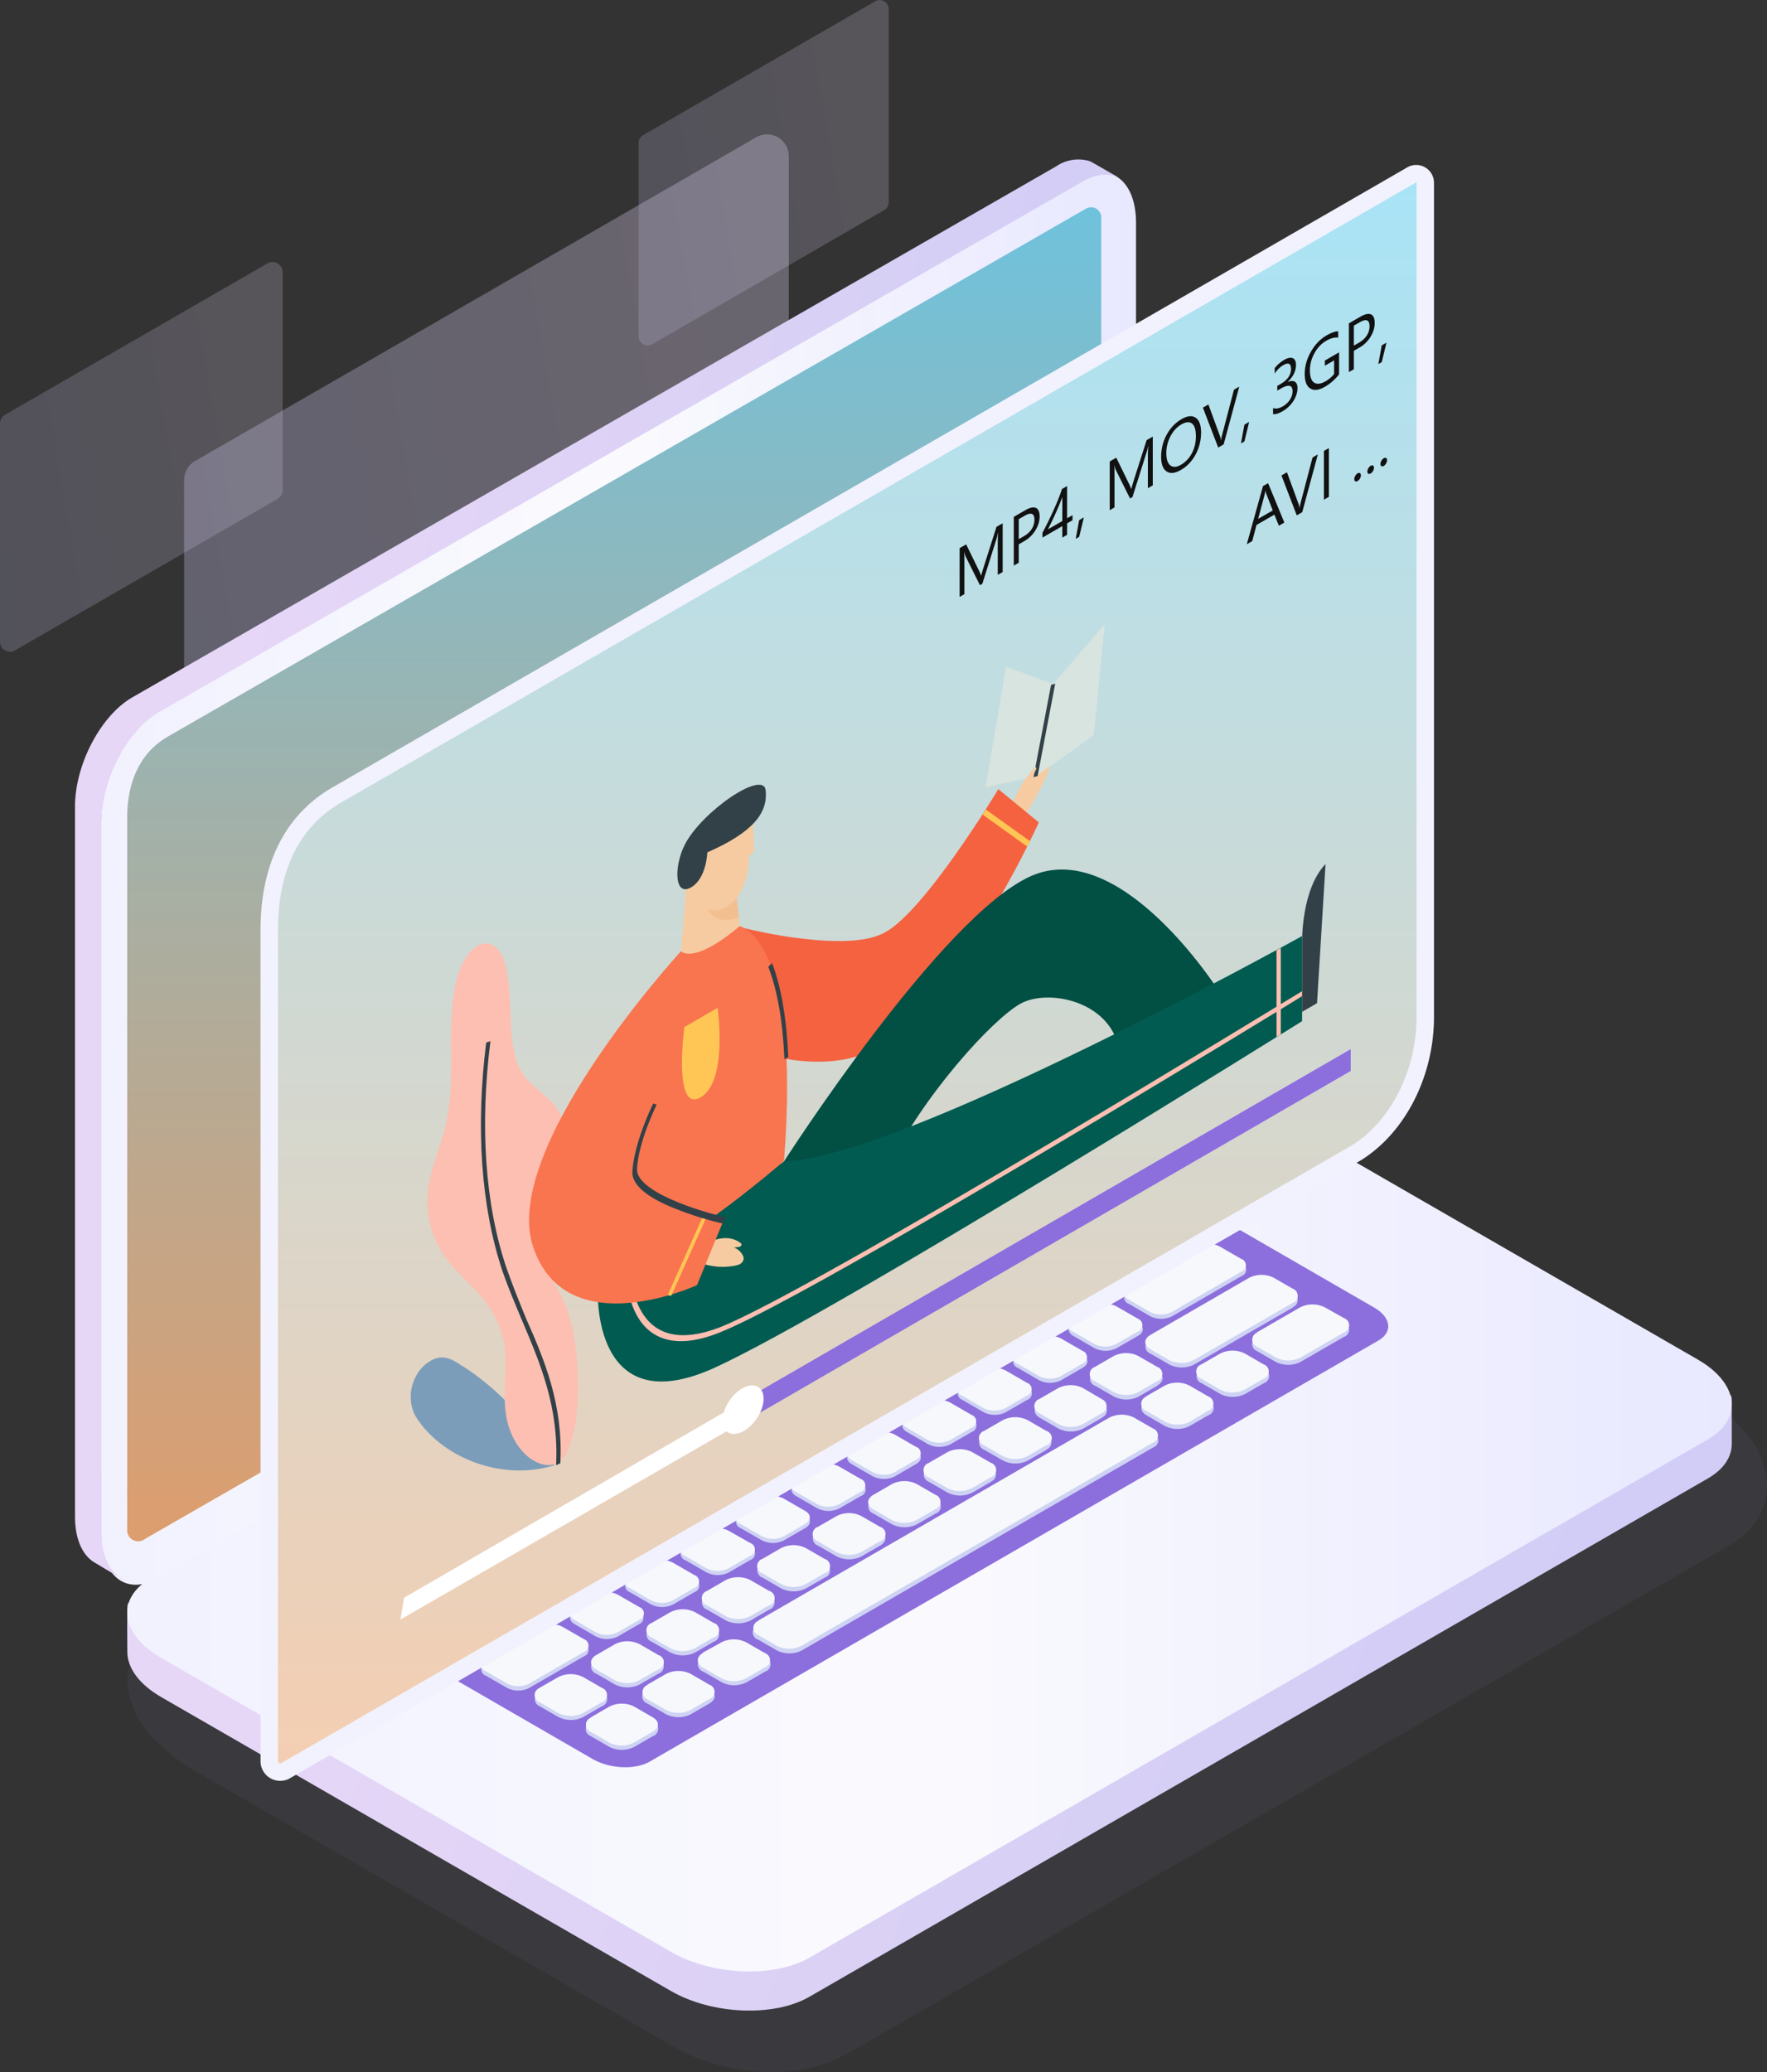<svg xmlns="http://www.w3.org/2000/svg" width="406" height="476" fill="none"><rect width="100%" height="100%" fill="#333333" stroke="none"/><path fill="url(#a)" fill-opacity=".2" fill-rule="evenodd" d="M2.368 149.736A2.376 2.376 0 0 1 0 147.371V97.309a2.38 2.38 0 0 1 1.189-2.047l60.228-34.738a2.25 2.25 0 0 1 1.169-.33 2.377 2.377 0 0 1 2.368 2.376v50.052a2.36 2.36 0 0 1-1.18 1.996L3.548 149.357c-.35.234-.758.365-1.18.379" clip-rule="evenodd"/><path fill="url(#b)" fill-opacity=".3" fill-rule="evenodd" d="M47.37 222.408a5.073 5.073 0 0 1-5.065-5.061V110.276a5.06 5.06 0 0 1 2.528-4.373L173.65 31.594a5 5 0 0 1 5.086-.054 4.99 4.99 0 0 1 2.497 4.427v107.071a5.06 5.06 0 0 1-2.527 4.372L49.888 221.719a5 5 0 0 1-2.518.689" clip-rule="evenodd"/><path fill="url(#c)" fill-opacity=".2" fill-rule="evenodd" d="M148.829 79.35a2.107 2.107 0 0 1-2.098-2.106V32.882c-.01-.736.37-1.423.999-1.807L201.104.29c.301-.182.646-.282.999-.289 1.158 0 2.098.939 2.098 2.096v44.362c0 .75-.4 1.442-1.049 1.817l-53.284 30.806a2 2 0 0 1-1.039.27" clip-rule="evenodd"/><path fill="url(#d)" fill-opacity=".1" fill-rule="evenodd" d="M24.337 255.66a2.11 2.11 0 0 1-2.099-2.097v-44.361c0-.75.4-1.442 1.05-1.817l53.373-30.786a2.06 2.06 0 0 1 1-.289 2.106 2.106 0 0 1 2.097 2.096v44.422c.01.736-.37 1.423-.999 1.806L25.386 255.37c-.318.188-.68.288-1.05.29" clip-rule="evenodd"/><path fill="#8F92CB" fill-opacity=".2" d="M280.072 256.777a44.15 44.15 0 0 0-23.034-5.34 42.5 42.5 0 0 0-9.331 1.485 50.4 50.4 0 0 0-9.278 3.907l-200.32 115.41c-6.878 3.972-9.775 10.249-8.483 16.787a25 25 0 0 0 1.788 5.053c1.644 3.907 8.182 9.741 12.724 12.359l110.104 63.435c1.148.664 3.484 1.876 4.75 2.41a46.8 46.8 0 0 0 17.344 3.685 35.83 35.83 0 0 0 18.348-4.167l202.604-116.765c6.93-3.985 9.762-10.328 8.366-16.93a28.3 28.3 0 0 0-1.488-4.363c-1.579-4.076-8.431-10.418-13.194-13.101z" opacity=".39"/><path fill="url(#e)" fill-rule="evenodd" d="m185.992 458.705 206.411-119.06c3.642-2.098 5.45-4.886 5.503-7.82v-10.211c-.066-3.571-2.658 2.656-7.777-.318l-117.157-67.543c-9.411-5.431-23.649-6.015-31.798-1.328L34.764 371.511c-2.726 1.58-4.707-5.085-5.411-2.974-.226.717-.08 10.051-.093 10.782-.08 3.651 2.552 7.528 7.777 10.542l117.157 67.543c9.412 5.417 23.649 6.014 31.798 1.301" clip-rule="evenodd"/><path fill="url(#f)" fill-rule="evenodd" d="m185.974 449.734 206.42-119.056c8.163-4.701 7.139-12.921-2.273-18.34l-117.163-67.569c-9.412-5.431-23.65-6.015-31.8-1.328L34.738 362.484c-8.163 4.701-7.14 12.921 2.273 18.353l117.163 67.555c9.412 5.445 23.65 6.043 31.8 1.342" clip-rule="evenodd"/><path fill="url(#g)" fill-rule="evenodd" d="m149.309 404.674 167.407-96.722c3.346-1.926 2.921-5.314-.942-7.546l-62.848-36.324c-3.876-2.232-9.731-2.471-13.076-.532L72.455 360.272c-3.358 1.927-2.933 5.315.93 7.547l62.847 36.311c3.93 2.245 9.785 2.484 13.077.544" clip-rule="evenodd"/><path fill="#CED3F4" fill-rule="evenodd" d="m239.24 278.863 10.74-6.211a1.502 1.502 0 0 0 0-2.833 5.42 5.42 0 0 0-4.931 0l-10.74 6.198a1.502 1.502 0 0 0 0 2.846 5.46 5.46 0 0 0 4.931 0m-12.738 7.367 5.078-2.939v-.013c1.369-.798 1.382-2.062.013-2.833a5.46 5.46 0 0 0-4.931 0l-5.092 2.939c-1.329.798-1.329 2.061 0 2.846a5.47 5.47 0 0 0 4.932 0m-7.655 4.415-5.091 2.939a5.46 5.46 0 0 1-4.932 0c-1.329-.784-1.329-2.061 0-2.859l5.078-2.939a5.46 5.46 0 0 1 4.932 0 1.502 1.502 0 0 1 .013 2.846zm-17.825 10.24 5.091-2.886v-.013a1.503 1.503 0 0 0 0-2.886 5.42 5.42 0 0 0-4.932 0l-5.091 2.939a1.503 1.503 0 0 0 0 2.846 5.46 5.46 0 0 0 4.932 0m-7.645 4.469-5.091 2.939a5.42 5.42 0 0 1-4.931 0 1.501 1.501 0 0 1 0-2.846l5.038-2.939a5.46 5.46 0 0 1 4.931 0 1.502 1.502 0 0 1 .053 2.832zm-17.826 10.306 5.091-2.939v-.013c1.356-.798 1.369-2.074 0-2.833a5.46 5.46 0 0 0-4.931 0l-5.091 2.94a1.501 1.501 0 0 0 0 2.845 5.46 5.46 0 0 0 4.931 0m-7.655 4.416-5.078 2.939a5.46 5.46 0 0 1-4.931 0c-1.329-.785-1.329-2.048 0-2.846l5.091-2.939a5.46 5.46 0 0 1 4.931 0c1.37.771 1.356 2.034-.013 2.832zm-17.814 10.346 5.077-2.939c1.33-.851 1.33-2.128 0-2.859a5.43 5.43 0 0 0-4.918 0l-5.091 2.939c-1.329.798-1.329 2.074 0 2.859a5.46 5.46 0 0 0 4.932 0m-7.654 4.415-5.091 2.939a5.46 5.46 0 0 1-4.932 0c-1.329-.784-1.329-2.061 0-2.846l5.078-2.939a5.42 5.42 0 0 1 4.931 0 1.502 1.502 0 0 1 .014 2.78zm-17.824 10.294 5.091-2.94v-.079a1.504 1.504 0 0 0 0-2.766 5.46 5.46 0 0 0-4.932 0l-5.091 2.939a1.503 1.503 0 0 0 0 2.846 5.42 5.42 0 0 0 4.932 0m-7.643 4.428-5.091 2.939a5.46 5.46 0 0 1-4.931 0 1.501 1.501 0 0 1 0-2.846l5.091-2.939a5.46 5.46 0 0 1 4.931 0 1.516 1.516 0 0 1 0 2.779zm-17.829 10.293 5.091-2.939v-.066c1.356-.798 1.369-2.061.04-2.846a5.46 5.46 0 0 0-4.932 0l-5.13 3.005c-1.33.798-1.33 2.062 0 2.846a5.46 5.46 0 0 0 4.931 0m-7.923 4.575-5.078 2.926a5.42 5.42 0 0 1-4.932 0 1.503 1.503 0 0 1 0-2.846l5.091-2.939a5.46 5.46 0 0 1 4.932 0c1.37.718 1.356 1.995-.013 2.793zm165.818-82.266 4.413-2.554a1.7 1.7 0 0 0 .067-3.178l-4.44-2.58a6.24 6.24 0 0 0-5.623 0l-4.399 2.54a1.715 1.715 0 0 0 0 3.245l4.373 2.527a6.22 6.22 0 0 0 5.609 0m-18.35 7.367-4.373-2.54c-1.555-.891-1.542-2.341 0-3.232l4.4-2.553a6.22 6.22 0 0 1 5.61 0l4.386 2.527c1.542.891 1.529 2.34 0 3.231l-4.4 2.554a6.22 6.22 0 0 1-5.623.066zm-7.12 7.341 4.4-2.54v.053c1.555-.904 1.622-2.354 0-3.298l-4.387-2.527a6.18 6.18 0 0 0-5.609 0l-4.4 2.54a1.716 1.716 0 0 0 0 3.245l4.387 2.527a6.22 6.22 0 0 0 5.609 0m-8.336 4.814-4.4 2.54a6.18 6.18 0 0 1-5.609 0l-4.387-2.527c-1.542-.891-1.529-2.34 0-3.245l4.4-2.54a6.18 6.18 0 0 1 5.609 0l4.374 2.527c1.581.944 1.568 2.447.013 3.298zm-22.705 1.596-4.413 2.54v.054a1.715 1.715 0 0 0 0 3.191l4.373 2.527a6.2 6.2 0 0 0 5.623 0l4.4-2.54a1.716 1.716 0 0 0 0-3.245l-4.374-2.527a6.18 6.18 0 0 0-5.609 0m-17.144 9.894 4.413-2.54a6.22 6.22 0 0 1 5.609 0l4.307 2.58a1.702 1.702 0 0 1 0 3.232l-4.413 2.553a6.22 6.22 0 0 1-5.61 0l-4.373-2.526a1.717 1.717 0 0 1 .067-3.245zm-8.339 4.815-4.4 2.553v.053c-1.555.891-1.568 2.341 0 3.165l4.374 2.54a6.21 6.21 0 0 0 5.609 0l4.413-2.553a1.702 1.702 0 0 0 0-3.232l-4.373-2.526a6.24 6.24 0 0 0-5.623 0m-17.135 9.907 4.4-2.54a6.18 6.18 0 0 1 5.609 0l4.387 2.527c1.542.891 1.528 2.341 0 3.245l-4.4 2.54a6.18 6.18 0 0 1-5.609 0l-4.374-2.527a1.716 1.716 0 0 1-.013-3.192zm-8.331 4.907-4.4 2.447v.054c-1.555.904-1.569 2.354-.013 3.284l4.386 2.527a6.18 6.18 0 0 0 5.61 0l4.399-2.54c1.542-.904 1.556-2.354 0-3.245l-4.373-2.527a6.18 6.18 0 0 0-5.609 0m-17.148 9.802 4.413-2.54a6.18 6.18 0 0 1 5.61 0l4.373 2.526a1.716 1.716 0 0 1 0 3.245l-4.4 2.54a6.2 6.2 0 0 1-5.623 0l-4.373-2.526a1.716 1.716 0 0 1 0-3.192zm-2.762 13.126 4.413-2.554v.053a1.7 1.7 0 0 0 .014-3.258l-4.374-2.54a6.22 6.22 0 0 0-5.609 0l-4.426 2.54a1.702 1.702 0 0 0 0 3.232l4.373 2.527a6.22 6.22 0 0 0 5.609 0m-22.704 1.596 4.347-2.501a6.25 6.25 0 0 1 5.622 0l4.374 2.527a1.716 1.716 0 0 1 0 3.245l-4.414 2.54a6.22 6.22 0 0 1-5.609 0l-4.373-2.54a1.702 1.702 0 0 1 .053-3.218zm-8.568 4.96-10.049 5.811-.04.054a1.715 1.715 0 0 0 .027 3.191l4.387 2.527a6.18 6.18 0 0 0 5.609 0l10.063-5.811a1.716 1.716 0 0 0 0-3.245l-4.374-2.527a6.24 6.24 0 0 0-5.623 0m174.845-75.803-10.063 5.798a6.18 6.18 0 0 1-5.609 0l-4.373-2.527a1.715 1.715 0 0 1 0-3.245l10.062-5.798a6.18 6.18 0 0 1 5.61 0l4.373 2.527c1.568.891 1.568 2.341 0 3.245m-22.801 13.192 4.413-2.553.014-.027a1.702 1.702 0 0 0-.014-3.205l-4.373-2.527a6.2 6.2 0 0 0-5.623 0l-4.4 2.554a1.702 1.702 0 0 0 0 3.231l4.374 2.527a6.18 6.18 0 0 0 5.609 0m-12.732 7.354a6.21 6.21 0 0 1-5.609 0l-4.374-2.526a1.716 1.716 0 0 1 0-3.245l4.4-2.554a6.22 6.22 0 0 1 5.61 0l4.386 2.527c1.542.891 1.529 2.341 0 3.245zm-18.342 7.354a6.18 6.18 0 0 0 5.609 0l4.4-2.54c1.529-.904 1.542-2.353 0-3.244l-4.386-2.527a6.18 6.18 0 0 0-5.61 0l-4.4 2.54c-1.528.904-1.542 2.354 0 3.245zm-7.089-.957 4.373 2.527c1.556.891 1.542 2.341 0 3.245l-4.4 2.54a6.18 6.18 0 0 1-5.609 0l-4.387-2.527c-1.541-.891-1.528-2.34 0-3.245l4.4-2.54a6.18 6.18 0 0 1 5.676-.026zm-8.095 10.067-4.905-2.859v-.026a5.6 5.6 0 0 0-5.078.04l-4.945 2.859a1.542 1.542 0 0 0 0 2.926l4.919 2.845a5.56 5.56 0 0 0 5.064 0l4.945-2.859c1.396-.811 1.409-2.114 0-2.926m-17.636 4.495 4.905 2.833a1.555 1.555 0 0 1 0 2.939l-4.945 2.846a5.6 5.6 0 0 1-5.077 0l-4.905-2.833a1.555 1.555 0 0 1 0-2.939l4.945-2.846a5.6 5.6 0 0 1 5.077-.026zm-7.834 10.2-4.918-2.845-.013-.027a5.57 5.57 0 0 0-5.051.04l-4.945 2.859c-1.396.811-1.409 2.115 0 2.926l4.905 2.832a5.6 5.6 0 0 0 5.078 0l4.944-2.859a1.542 1.542 0 0 0 0-2.926m-17.649 4.509 4.918 2.846c1.396.798 1.329 2.114 0 2.926l-4.945 2.859a5.65 5.65 0 0 1-5.077 0l-4.919-2.846c-1.395-.811-1.329-2.115 0-2.926l4.945-2.859a5.62 5.62 0 0 1 5.078-.027zm-7.815 10.2-4.919-2.846v.04a5.65 5.65 0 0 0-5.117 0l-4.905 2.819c-1.33.812-1.396 2.128 0 2.926l4.918 2.846a5.62 5.62 0 0 0 5.064 0l4.959-2.859a1.544 1.544 0 0 0 0-2.926m-22.776 13.113-4.918-2.846a1.544 1.544 0 0 1 0-2.926l4.945-2.859a5.6 5.6 0 0 1 5.077 0l4.919 2.832c1.329.811 1.329 2.115 0 2.926l-4.945 2.859a5.56 5.56 0 0 1-5.078.053zm-17.649 4.521 4.918 2.833v.013a5.53 5.53 0 0 0 5.078-.04l4.945-2.846a1.555 1.555 0 0 0 0-2.939l-4.905-2.832a5.6 5.6 0 0 0-5.078 0l-4.958 2.872a1.556 1.556 0 0 0 0 2.939m-12.987 4.575 4.945-2.859a5.6 5.6 0 0 1 5.077 0l4.905 2.833a1.541 1.541 0 0 1 0 2.925l-4.945 2.86a5.6 5.6 0 0 1-5.077 0l-4.905-2.846a1.544 1.544 0 0 1 0-2.9zm169.518-72.744 15.951-9.23a1.542 1.542 0 0 0-.013-2.926l-4.919-2.846a5.62 5.62 0 0 0-5.064 0l-15.951 9.23a1.542 1.542 0 0 0 0 2.926l4.918 2.846a5.65 5.65 0 0 0 5.078 0m-7.837 4.494-4.944 2.86a5.63 5.63 0 0 1-5.065 0l-4.918-2.846c-1.396-.798-1.329-2.115 0-2.926l4.945-2.859a5.65 5.65 0 0 1 5.078 0l4.918 2.846c1.435.811 1.422 2.114-.014 2.925m-17.682 10.214 4.945-2.859.026-.027c1.409-.785 1.423-2.088-.013-2.912l-4.918-2.833a5.61 5.61 0 0 0-5.078 0l-4.945 2.859a1.544 1.544 0 0 0 0 2.926l4.918 2.846a5.57 5.57 0 0 0 5.065 0m-7.788 4.508-4.945 2.846a5.57 5.57 0 0 1-5.077 0l-4.905-2.832a1.556 1.556 0 0 1 0-2.939l4.944-2.846a5.6 5.6 0 0 1 5.078 0l4.905 2.832a1.557 1.557 0 0 1 .027 2.939zm-27.661 7.381 4.905 2.833h.027a5.61 5.61 0 0 0 5.051.013l4.945-2.859a1.543 1.543 0 0 0 0-2.926l-4.918-2.846a5.57 5.57 0 0 0-5.065 0l-4.945 2.859c-1.395.812-1.409 2.115 0 2.926m-7.828 10.2-4.918-2.846c-1.33-.811-1.33-2.114 0-2.925l4.944-2.86a5.63 5.63 0 0 1 5.065 0l4.918 2.846c1.396.798 1.329 2.115 0 2.926l-4.945 2.859a5.65 5.65 0 0 1-5.038 0zm-17.654 4.509 4.919 2.846h.026a5.63 5.63 0 0 0 5.038 0l4.958-2.86a1.541 1.541 0 0 0 0-2.925l-4.918-2.846a5.65 5.65 0 0 0-5.078 0l-4.945 2.859c-1.329.811-1.395 2.128 0 2.926m-7.82 10.2-4.919-2.833a1.555 1.555 0 0 1 0-2.939l4.945-2.859a5.61 5.61 0 0 1 5.078 0l4.918 2.833c1.396.811 1.329 2.114 0 2.925l-4.945 2.86a5.57 5.57 0 0 1-5.051.013zm-17.653 4.521 4.918 2.833h.027a5.57 5.57 0 0 0 5.13-.013l4.945-2.86a1.555 1.555 0 0 0 0-2.939l-4.998-2.806a5.6 5.6 0 0 0-5.077 0l-4.945 2.846a1.557 1.557 0 0 0 0 2.939m-7.827 10.187-4.905-2.832a1.544 1.544 0 0 1 0-2.926l4.945-2.859a5.56 5.56 0 0 1 5.064 0l4.919 2.845a1.544 1.544 0 0 1 0 2.926l-4.945 2.859a5.6 5.6 0 0 1-5.052-.013zm-7.605 7.355 4.945-2.86h-.027a1.543 1.543 0 0 0 .014-2.846l-4.919-2.846a5.62 5.62 0 0 0-5.064 0l-4.945 2.78c-1.329.811-1.396 2.114 0 2.926l4.918 2.846a5.65 5.65 0 0 0 5.078 0m-30.373 6.077 12.588-7.274a5.56 5.56 0 0 1 5.065 0l4.918 2.832a1.544 1.544 0 0 1 0 2.926l-12.588 7.275a5.57 5.57 0 0 1-5.065 0l-4.918-2.833a1.543 1.543 0 0 1 0-2.926m162.77-68.555 22.664-13.086v-.067a1.741 1.741 0 0 0 0-3.245l-4.253-2.46a6.36 6.36 0 0 0-5.73 0l-22.663 13.086a1.741 1.741 0 0 0 0 3.311l4.253 2.461c1.8.916 3.93.916 5.729 0m-8.456 4.88-4.281 2.487a6.35 6.35 0 0 1-5.729 0l-4.267-2.46a1.742 1.742 0 0 1 0-3.311l4.281-2.474a6.35 6.35 0 0 1 5.729 0l4.267 2.474c1.595.824 1.595 2.3 0 3.218zm-17.013 9.841 4.28-2.473v-.067a1.74 1.74 0 0 0 0-3.258l-4.267-2.46a6.35 6.35 0 0 0-5.729 0l-4.28 2.487c-1.569.917-1.569 2.394 0 3.298l4.267 2.473a6.35 6.35 0 0 0 5.729 0m-8.457 4.881-4.28 2.474a6.35 6.35 0 0 1-5.729 0l-4.267-2.461a1.741 1.741 0 0 1 0-3.311l4.294-2.474a6.32 6.32 0 0 1 5.729 0l4.253 2.461a1.741 1.741 0 0 1 0 3.245zm-17.024 9.828 4.294-2.474v-.066a1.741 1.741 0 0 0 0-3.245l-4.254-2.46a6.35 6.35 0 0 0-5.729 0l-4.293 2.473a1.743 1.743 0 0 0 0 3.312l4.253 2.46c1.802.91 3.928.91 5.729 0m-8.455 4.814-4.293 2.474c-1.8.916-3.93.916-5.73 0l-4.253-2.461a1.741 1.741 0 0 1 0-3.311l4.293-2.474a6.35 6.35 0 0 1 5.729 0l4.254 2.461a1.741 1.741 0 0 1 0 3.311m-17.027 9.841 4.293-2.487h.014c1.581-.97 1.595-2.393-.014-3.284l-4.267-2.474a6.35 6.35 0 0 0-5.729 0l-4.28 2.474a1.741 1.741 0 0 0 0 3.311l4.254 2.46a6.35 6.35 0 0 0 5.729 0m-8.457 4.881-4.281 2.473a6.35 6.35 0 0 1-5.729 0l-4.267-2.46a1.741 1.741 0 0 1 0-3.311l4.281-2.487a6.35 6.35 0 0 1 5.729 0l4.267 2.46a1.742 1.742 0 0 1 .013 3.325zm-17.014 9.828 4.28-2.474h.014a1.742 1.742 0 0 0-.014-3.311l-4.266-2.46a6.31 6.31 0 0 0-5.73 0l-4.28 2.473a1.742 1.742 0 0 0 0 3.312l4.267 2.46c1.801.91 3.928.91 5.729 0m-8.455 4.88-4.28 2.474a6.35 6.35 0 0 1-5.729 0l-4.267-2.46a1.743 1.743 0 0 1 0-3.312l4.32-2.46a6.35 6.35 0 0 1 5.729 0l4.253 2.46a1.743 1.743 0 0 1-.013 3.298zM147 386.955l4.294-2.473h.013a1.742 1.742 0 0 0-.013-3.312l-4.254-2.46a6.35 6.35 0 0 0-5.729 0l-4.294 2.474a1.741 1.741 0 0 0 0 3.311l4.254 2.46a6.31 6.31 0 0 0 5.729 0m-22.981 1.769 4.28-2.474a6.32 6.32 0 0 1 5.729 0l4.28 2.408a1.741 1.741 0 0 1 0 3.311l-4.28 2.473a6.35 6.35 0 0 1-5.729 0l-4.267-2.46a1.74 1.74 0 0 1 0-3.258zm174.77-87.373-9.943 5.745h.08a1.741 1.741 0 0 0-.067 3.298l4.254 2.46a6.31 6.31 0 0 0 5.729 0l9.943-5.732a1.741 1.741 0 0 0 0-3.311l-4.267-2.46a6.35 6.35 0 0 0-5.729 0m-22.663 13.099 4.293-2.473a6.35 6.35 0 0 1 5.729 0l4.254 2.46a1.741 1.741 0 0 1 0 3.311l-4.294 2.474a6.32 6.32 0 0 1-5.729 0l-4.253-2.461a1.741 1.741 0 0 1 0-3.311m-8.454 4.881-4.281 2.487h.067c-1.582.917-1.595 2.393-.067 3.298l4.254 2.46a6.31 6.31 0 0 0 5.729 0l4.294-2.474a1.741 1.741 0 0 0 0-3.311l-4.267-2.46a6.31 6.31 0 0 0-5.729 0m-93.434 53.98 80.699-46.546a6.31 6.31 0 0 1 5.729 0l4.267 2.46a1.743 1.743 0 0 1 0 3.312l-80.699 46.612a6.35 6.35 0 0 1-5.729 0l-4.267-2.46a1.742 1.742 0 0 1 .066-3.378zm-8.444 4.88-4.293 2.474.066.013a1.742 1.742 0 0 0 0 3.325l4.267 2.46a6.31 6.31 0 0 0 5.729 0l4.28-2.473a1.743 1.743 0 0 0 0-3.312l-4.32-2.487a6.35 6.35 0 0 0-5.729 0m-17.041 9.828 4.294-2.473a6.35 6.35 0 0 1 5.729 0l4.254 2.473c1.581.905 1.568 2.381 0 3.298l-4.281 2.487a6.35 6.35 0 0 1-5.729 0l-4.267-2.46a1.742 1.742 0 0 1 .067-3.325zm-8.705 5.04-4.293 2.474h.066a1.742 1.742 0 0 0-.066 3.311l4.253 2.461c1.8.916 3.93.916 5.729 0l4.294-2.474a1.742 1.742 0 0 0 0-3.311l-4.254-2.461a6.35 6.35 0 0 0-5.729 0" clip-rule="evenodd" style="mix-blend-mode:multiply"/><path fill="#F6F8FC" fill-rule="evenodd" d="m239.177 277.876 10.738-6.213a1.503 1.503 0 0 0 0-2.847 5.46 5.46 0 0 0-4.931 0l-10.737 6.2a1.516 1.516 0 0 0 0 2.86 5.5 5.5 0 0 0 4.93 0m-12.732 7.37 5.076-2.94v-.013c1.369-.785 1.383-2.116.014-2.834a5.42 5.42 0 0 0-4.931 0l-5.089 2.94a1.503 1.503 0 0 0 0 2.847c1.55.785 3.38.785 4.93 0m-7.656 4.417-5.089 2.94a5.42 5.42 0 0 1-4.931 0c-1.329-.785-1.329-2.062 0-2.847l5.103-2.927a5.42 5.42 0 0 1 4.931 0 1.503 1.503 0 0 1-.014 2.82zm-17.82 10.296 5.09-2.94v-.013a1.504 1.504 0 0 0 0-2.834 5.46 5.46 0 0 0-4.93 0l-5.09 2.94a1.504 1.504 0 0 0 0 2.847 5.41 5.41 0 0 0 4.93 0m-7.641 4.43-5.09 2.94a5.46 5.46 0 0 1-4.93 0c-1.329-.784-1.329-2.048 0-2.846l5.036-2.954a5.46 5.46 0 0 1 4.93 0c1.422.772 1.422 2.049.054 2.847zm-17.823 10.297 5.089-2.94v-.013a1.503 1.503 0 0 0 0-2.847 5.46 5.46 0 0 0-4.93 0l-5.09 2.94a1.517 1.517 0 0 0 0 2.86 5.46 5.46 0 0 0 4.931 0m-7.655 4.417-5.077 2.94a5.46 5.46 0 0 1-4.93 0 1.504 1.504 0 0 1 0-2.847l5.09-2.94a5.42 5.42 0 0 1 4.93 0c1.369.772 1.355 2.049-.013 2.834zm-17.806 10.296 5.076-2.94v-.013c1.329-.785 1.329-2.062 0-2.833a5.39 5.39 0 0 0-4.917 0l-5.089 2.94c-1.329.784-1.329 2.062 0 2.846a5.41 5.41 0 0 0 4.93 0m-7.651 4.431-5.09 2.926a5.41 5.41 0 0 1-4.93 0c-1.329-.785-1.329-2.062 0-2.847l5.077-2.94a5.46 5.46 0 0 1 4.93 0 1.517 1.517 0 0 1 .013 2.847zm-17.822 10.296 5.09-2.94v-.013c1.369-.798 1.369-2.062 0-2.834a5.46 5.46 0 0 0-4.93 0l-5.09 2.94c-1.329.799-1.329 2.062 0 2.847 1.55.785 3.38.785 4.93 0m-7.641 4.417-5.089 2.94a5.46 5.46 0 0 1-4.931 0 1.517 1.517 0 0 1 0-2.86l5.09-2.94a5.46 5.46 0 0 1 4.93 0 1.503 1.503 0 0 1 0 2.847zM99.105 358.84l5.09-2.94v-.013a1.506 1.506 0 0 0 .04-2.834 5.42 5.42 0 0 0-4.93 0l-5.13 2.94a1.502 1.502 0 0 0 0 2.847c1.55.785 3.38.785 4.93 0m-7.92 4.576-5.076 2.94a5.46 5.46 0 0 1-4.93 0c-1.33-.772-1.33-2.049 0-2.847l5.09-2.94a5.46 5.46 0 0 1 4.93 0c1.369.758 1.355 2.089-.013 2.834zm165.777-82.188 4.412-2.541a1.716 1.716 0 0 0 0-3.259l-4.372-2.527a6.24 6.24 0 0 0-5.622 0l-4.398 2.554a1.716 1.716 0 0 0 0 3.246l4.372 2.527a6.21 6.21 0 0 0 5.608 0m-18.348 7.37-4.372-2.527c-1.555-.892-1.542-2.342 0-3.246l4.398-2.541a6.18 6.18 0 0 1 5.609 0l4.385 2.527c1.542.892 1.528 2.342 0 3.246l-4.399 2.541a6.17 6.17 0 0 1-5.621 0m-7.118 7.344 4.399-2.541c1.555-.905 1.621-2.355 0-3.246l-4.386-2.528a6.17 6.17 0 0 0-5.608 0l-4.398 2.541c-1.529.905-1.542 2.355 0 3.246l4.385 2.528a6.17 6.17 0 0 0 5.608 0m-8.335 4.816-4.398 2.554a6.22 6.22 0 0 1-5.609 0l-4.385-2.528c-1.542-.891-1.528-2.341 0-3.246l4.399-2.541a6.22 6.22 0 0 1 5.608 0l4.372 2.528a1.715 1.715 0 0 1 .013 3.233m-22.698 1.596-4.412 2.554a1.702 1.702 0 0 0 0 3.233l4.372 2.527a6.2 6.2 0 0 0 5.622 0l4.399-2.554a1.703 1.703 0 0 0 0-3.233l-4.373-2.527a6.17 6.17 0 0 0-5.608 0m-12.725 7.37a6.17 6.17 0 0 1 5.608 0l4.305 2.514a1.717 1.717 0 0 1 0 3.247l-4.412 2.54a6.21 6.21 0 0 1-5.608 0l-4.372-2.527a1.717 1.717 0 0 1 .067-3.233zm-7.131 7.357a6.2 6.2 0 0 0-5.621 0l-4.399 2.541c-1.555.904-1.568 2.354 0 3.246l4.372 2.527a6.17 6.17 0 0 0 5.608 0l4.412-2.541a1.716 1.716 0 0 0 0-3.246zm-18.349 7.357a6.17 6.17 0 0 1 5.608 0l4.385 2.527c1.542.891 1.528 2.342 0 3.246l-4.399 2.541a6.17 6.17 0 0 1-5.608 0l-4.372-2.528c-1.581-.824-1.568-2.341-.013-3.246zm-7.123 7.356a6.22 6.22 0 0 0-5.608 0l-4.399 2.541c-1.555.905-1.568 2.355-.013 3.259l4.385 2.528a6.21 6.21 0 0 0 5.608 0l4.399-2.554a1.716 1.716 0 0 0 0-3.246zm-18.339 7.357a6.17 6.17 0 0 1 5.608 0l4.372 2.527c1.555.892 1.542 2.342 0 3.233l-4.398 2.554a6.2 6.2 0 0 1-5.622 0l-4.372-2.527a1.704 1.704 0 0 1 0-3.233zm-12.782 15.671a6.21 6.21 0 0 0 5.608 0l4.412-2.541a1.715 1.715 0 0 0 1.157-1.623c0-.733-.464-1.385-1.157-1.623l-4.372-2.527a6.17 6.17 0 0 0-5.608 0l-4.412 2.54a1.718 1.718 0 0 0 0 3.246zm-12.743-.944a6.2 6.2 0 0 1 5.621 0l4.373 2.527a1.716 1.716 0 0 1 0 3.246l-4.412 2.541a6.17 6.17 0 0 1-5.608 0l-4.373-2.528a1.717 1.717 0 0 1 .054-3.246zm-12.95 7.45-10.006 5.866h-.04c-1.555.905-1.568 2.355-.013 3.18l4.385 2.527a6.17 6.17 0 0 0 5.608 0l10.06-5.8a1.716 1.716 0 0 0 0-3.246l-4.372-2.527a6.24 6.24 0 0 0-5.621 0m174.839-75.829-10.06 5.813a6.21 6.21 0 0 1-5.608 0l-4.372-2.541a1.702 1.702 0 0 1 0-3.232l10.06-5.814a6.17 6.17 0 0 1 5.608 0l4.372 2.528c1.568.891 1.568 2.341 0 3.246m-22.784 13.183 4.412-2.541a1.716 1.716 0 0 0 0-3.246l-4.372-2.527a6.2 6.2 0 0 0-5.621 0l-4.399 2.541a1.715 1.715 0 0 0-1.157 1.623c0 .733.464 1.385 1.157 1.623l4.372 2.527a6.17 6.17 0 0 0 5.608 0m-12.728 7.357a6.17 6.17 0 0 1-5.608 0l-4.373-2.528c-1.554-.891-1.541-2.341 0-3.246l4.399-2.541a6.17 6.17 0 0 1 5.608 0l4.386 2.528c1.541.891 1.528 2.341 0 3.246zm-18.336 7.357a6.18 6.18 0 0 0 5.609 0l4.398-2.541a1.716 1.716 0 0 0 0-3.246l-4.385-2.528a6.21 6.21 0 0 0-5.608 0l-4.399 2.541c-1.528.905-1.542 2.355 0 3.246zm-7.088-.958 4.373 2.541c1.555.891 1.541 2.341 0 3.233l-4.399 2.554a6.22 6.22 0 0 1-5.608 0l-4.386-2.528c-1.541-.891-1.528-2.341 0-3.233l4.399-2.554a6.21 6.21 0 0 1 5.661-.026zm-8.092 10.044-4.904-2.834-.013-.013a5.6 5.6 0 0 0-5.063.027l-4.944 2.86a1.544 1.544 0 0 0 0 2.927l4.917 2.833a5.56 5.56 0 0 0 5.063 0l4.944-2.86a1.557 1.557 0 0 0 0-2.94m-17.635 4.523 4.904 2.847a1.543 1.543 0 0 1 0 2.927l-4.944 2.86a5.6 5.6 0 0 1-5.076 0l-4.904-2.834a1.543 1.543 0 0 1 0-2.927l4.944-2.86a5.64 5.64 0 0 1 5.063-.026zm-7.827 10.204-4.917-2.847-.026-.014a5.62 5.62 0 0 0-5.037.014l-4.943 2.86c-1.396.812-1.409 2.129 0 2.927l4.903 2.847a5.65 5.65 0 0 0 5.077 0l4.943-2.861a1.542 1.542 0 0 0 0-2.926m-17.647 4.523 4.917 2.833a1.543 1.543 0 0 1 0 2.927l-4.944 2.86a5.6 5.6 0 0 1-5.076 0l-4.917-2.847c-1.395-.798-1.329-2.115 0-2.926l4.943-2.861a5.57 5.57 0 0 1 5.064 0zm-7.813 10.19-4.917-2.834-.013-.013a5.6 5.6 0 0 0-5.117 0l-4.89 2.86a1.557 1.557 0 0 0 0 2.94l4.917 2.834a5.56 5.56 0 0 0 5.063 0l4.957-2.847a1.556 1.556 0 0 0 0-2.94m-22.77 13.13-4.917-2.833a1.543 1.543 0 0 1 0-2.927l4.944-2.86a5.6 5.6 0 0 1 5.076 0l4.917 2.834a1.555 1.555 0 0 1 0 2.94l-4.944 2.86a5.57 5.57 0 0 1-5.089 0zm-17.643 4.524 4.917 2.847-.013.013a5.62 5.62 0 0 0 5.077 0l4.943-2.86a1.543 1.543 0 0 0 0-2.927l-4.903-2.86a5.64 5.64 0 0 0-5.077 0l-4.944 2.86a1.543 1.543 0 0 0 0 2.927m-12.987 4.576 4.943-2.847a5.6 5.6 0 0 1 5.077 0l4.904 2.833a1.557 1.557 0 0 1 0 2.941l-4.944 2.86a5.6 5.6 0 0 1-5.077 0l-4.903-2.834a1.557 1.557 0 0 1-.014-2.94zM264.2 301.37c1.595.81 3.481.81 5.076 0l15.947-9.22a1.556 1.556 0 0 0-.013-2.94l-4.917-2.833a5.52 5.52 0 0 0-5.063 0l-15.947 9.219c-1.329.811-1.395 2.128 0 2.927zm-2.765 4.523-4.944 2.847a5.57 5.57 0 0 1-5.063 0l-4.917-2.834a1.557 1.557 0 0 1 0-2.94l4.983-2.834a5.6 5.6 0 0 1 5.077 0l4.917 2.834a1.557 1.557 0 0 1-.053 2.927m-17.675 10.217 4.944-2.861h.026a1.555 1.555 0 0 0-.013-2.926l-4.917-2.834a5.6 5.6 0 0 0-5.076 0l-4.944 2.86a1.544 1.544 0 0 0 0 2.927l4.917 2.834a5.57 5.57 0 0 0 5.063 0m-7.788 4.496-4.943 2.86a5.64 5.64 0 0 1-5.077 0l-4.903-2.846a1.544 1.544 0 0 1 0-2.927l4.943-2.86a5.64 5.64 0 0 1 5.077 0l4.903 2.847a1.541 1.541 0 0 1 .027 2.926zm-27.656 7.383 4.904 2.847h.026a5.64 5.64 0 0 0 5.05 0l4.944-2.86a1.543 1.543 0 0 0 0-2.927l-4.917-2.846a5.62 5.62 0 0 0-5.063 0l-4.944 2.86c-1.395.811-1.409 2.128 0 2.926m-7.825 10.204-4.917-2.847c-1.329-.798-1.329-2.115 0-2.927l4.943-2.86a5.57 5.57 0 0 1 5.064 0l4.917 2.834a1.543 1.543 0 0 1 0 2.926l-4.878 2.861a5.6 5.6 0 0 1-5.103.013zm-17.649 4.523 4.917 2.834h.027a5.57 5.57 0 0 0 5.037 0l4.956-2.847a1.557 1.557 0 0 0 0-2.94l-4.917-2.834a5.56 5.56 0 0 0-5.076 0l-4.944 2.847a1.557 1.557 0 0 0 0 2.94m-7.818 10.191-4.917-2.834a1.544 1.544 0 0 1 0-2.927l4.943-2.86a5.6 5.6 0 0 1 5.077 0l4.917 2.847c1.395.798 1.329 2.115 0 2.927l-4.944 2.86a5.56 5.56 0 0 1-5.05-.013zm-17.645 4.523 4.917 2.847h.027a5.62 5.62 0 0 0 5.129-.014l4.944-2.86a1.543 1.543 0 0 0 0-2.927l-4.997-2.833a5.64 5.64 0 0 0-5.076 0l-4.944 2.86a1.544 1.544 0 0 0 0 2.927m-7.827 10.203-4.904-2.847a1.542 1.542 0 0 1 0-2.926l4.944-2.861a5.62 5.62 0 0 1 5.063 0l4.917 2.847a1.544 1.544 0 0 1 0 2.927l-4.944 2.86a5.65 5.65 0 0 1-5.05 0zm-7.6 7.344 4.944-2.86h-.027a1.544 1.544 0 0 0 .013-2.94l-4.917-2.834a5.56 5.56 0 0 0-5.063 0l-4.944 2.86c-1.328.812-1.395 2.129 0 2.927l4.917 2.847c1.596.81 3.482.81 5.077 0m-30.339 6.013 12.585-7.264a5.57 5.57 0 0 1 5.063 0l4.917 2.834a1.556 1.556 0 0 1 0 2.94l-12.585 7.263a5.62 5.62 0 0 1-5.063 0l-4.917-2.846a1.544 1.544 0 0 1-.027-2.927zm156.973-68.566a6.3 6.3 0 0 0 5.727 0l22.659-13.09a1.743 1.743 0 0 0 0-3.313l-4.253-2.461a6.3 6.3 0 0 0-5.728 0l-22.658 13.104c-1.568.918-1.581 2.395 0 3.299zm-7.003 7.357a6.34 6.34 0 0 1-5.728 0l-4.265-2.461a1.742 1.742 0 0 1 0-3.312l4.279-2.475a6.3 6.3 0 0 1 5.727 0l4.266 2.461a1.742 1.742 0 0 1 0 3.313zm-18.461 7.357a6.35 6.35 0 0 0 5.728 0l4.279-2.475a1.742 1.742 0 0 0 .026-3.246l-4.292-2.527a6.34 6.34 0 0 0-5.728 0l-4.279 2.474a1.744 1.744 0 0 0 0 3.313zm-2.727 4.882-4.279 2.475a6.3 6.3 0 0 1-5.728 0l-4.266-2.461a1.744 1.744 0 0 1 0-3.313l4.292-2.474a6.34 6.34 0 0 1 5.728 0l4.253 2.461a1.742 1.742 0 0 1 0 3.352zm-22.748 9.831a6.3 6.3 0 0 0 5.727 0l4.293-2.474a1.744 1.744 0 0 0 .013-3.326l-4.266-2.448a6.35 6.35 0 0 0-5.727 0l-4.293 2.475a1.742 1.742 0 0 0 0 3.312zm-7.014 7.331a6.3 6.3 0 0 1-5.728 0l-4.253-2.462c-1.581-.904-1.568-2.381 0-3.299l4.293-2.488a6.3 6.3 0 0 1 5.727 0l4.253 2.462a1.743 1.743 0 0 1 0 3.299zm-12.733 7.356 4.293-2.474.013.04a1.744 1.744 0 0 0-.013-3.353l-4.266-2.461a6.3 6.3 0 0 0-5.728 0l-4.279 2.475a1.742 1.742 0 0 0 0 3.312l4.253 2.461c1.8.911 3.926.911 5.727 0m-8.453 4.882-4.28 2.475c-1.8.91-3.926.91-5.727 0l-4.266-2.461a1.742 1.742 0 0 1 0-3.313l4.279-2.474a6.34 6.34 0 0 1 5.728 0l4.266 2.461a1.742 1.742 0 0 1 .013 3.352zm-17.01 9.832 4.279-2.475.013.04a1.742 1.742 0 0 0-.013-3.352l-4.266-2.461a6.34 6.34 0 0 0-5.727 0l-4.28 2.474a1.744 1.744 0 0 0 0 3.313l4.266 2.461c1.8.917 3.929.917 5.728 0m-8.452 4.882-4.279 2.488a6.35 6.35 0 0 1-5.728 0l-4.266-2.461a1.744 1.744 0 0 1 0-3.313l4.293-2.474a6.34 6.34 0 0 1 5.727 0l4.253 2.461a1.742 1.742 0 0 1 .013 3.339zm-17.022 9.845 4.292-2.475.013.04a1.742 1.742 0 0 0-.013-3.352l-4.252-2.462a6.3 6.3 0 0 0-5.728 0l-4.293 2.488c-1.568.918-1.581 2.395 0 3.299l4.253 2.462a6.3 6.3 0 0 0 5.728 0m-22.977 1.755 4.293-2.461a6.35 6.35 0 0 1 5.727 0l4.266 2.461a1.744 1.744 0 0 1 0 3.313l-4.279 2.474a6.34 6.34 0 0 1-5.727 0l-4.266-2.461a1.742 1.742 0 0 1 0-3.286zm174.725-87.389-9.941 5.747.08.04a1.743 1.743 0 0 0 .013 3.259l4.253 2.461a6.3 6.3 0 0 0 5.728 0l9.94-5.747a1.741 1.741 0 0 0 0-3.312l-4.346-2.448a6.35 6.35 0 0 0-5.727 0m-22.661 13.091 4.293-2.475a6.3 6.3 0 0 1 5.728 0l4.252 2.461a1.743 1.743 0 0 1 0 3.313l-4.292 2.474a6.34 6.34 0 0 1-5.728 0l-4.253-2.461a1.742 1.742 0 0 1 0-3.312m-8.451 4.882-4.279 2.474.066.054a1.742 1.742 0 0 0 .027 3.299l4.253 2.461c1.8.911 3.926.911 5.727 0l4.2-2.514a1.744 1.744 0 0 0 0-3.313l-4.266-2.461a6.3 6.3 0 0 0-5.728 0m-93.409 53.985 80.679-46.628a6.34 6.34 0 0 1 5.727 0l4.266 2.461a1.74 1.74 0 0 1 1.199 1.656 1.74 1.74 0 0 1-1.199 1.656l-80.679 46.628a6.3 6.3 0 0 1-5.728 0l-4.265-2.461a1.742 1.742 0 0 1 .066-3.259zm-8.438 4.989-4.293 2.381.067.053c-1.595.918-1.595 2.395-.053 3.352l4.266 2.462a6.3 6.3 0 0 0 5.727 0l4.279-2.488a1.743 1.743 0 0 0 0-3.299l-4.266-2.461a6.3 6.3 0 0 0-5.727 0m-17.037 9.738 4.292-2.475a6.3 6.3 0 0 1 5.728 0l4.252 2.461a1.743 1.743 0 0 1 0 3.313l-4.279 2.474a6.34 6.34 0 0 1-5.728 0l-4.265-2.461a1.742 1.742 0 0 1 .066-3.259zm-8.705 5.028-4.293 2.475.067.053a1.74 1.74 0 0 0-1.158 1.607 1.74 1.74 0 0 0 1.091 1.652l4.253 2.461a6.3 6.3 0 0 0 5.727 0l4.293-2.487c1.568-.918 1.581-2.395 0-3.3l-4.253-2.461a6.3 6.3 0 0 0-5.727 0" clip-rule="evenodd"/><path fill="url(#h)" fill-rule="evenodd" d="m36.39 362.473 211.473-122.325c7.276-4.202 13.16-15.504 13.16-25.263V51.195c0-9.72-5.884-14.187-13.16-9.985L36.389 163.562c-7.262 4.215-13.16 15.503-13.16 25.262v163.677c.04 9.706 5.938 14.187 13.16 9.972" clip-rule="evenodd"/><path fill="url(#i)" fill-rule="evenodd" d="m33.308 353.538 210.214-120.84c5.878-3.713 9.509-11.138 9.509-18.748V49.992a2.33 2.33 0 0 0-1.159-2.056 2.35 2.35 0 0 0-2.366 0l-.425.253-210.36 120.933c-6.982 3.977-9.496 11.15-9.496 18.748v163.692a2.5 2.5 0 0 0 1.257 2.179c.78.449 1.741.447 2.52-.004z" clip-rule="evenodd"/><path fill="url(#j)" stroke="#F2F2FF" stroke-width="4" d="m66.062 406.515.01-.005.01-.006 245.763-141.787c9.574-6.083 15.639-18.377 15.639-31.099V41.976a2.08 2.08 0 0 0-1.051-1.802 2.1 2.1 0 0 0-2.091.002l-.715.424-.01.006-.01.006-246.14 141.967-.002.001c-11.371 6.537-15.6 18.213-15.6 31.099v191.054a2.516 2.516 0 0 0 2.462 2.373c.409.009.814-.081 1.18-.262z"/><path fill="#7C9DBA" d="M127.376 336.607c-12.041 3.787-25.942-1.752-31.816-11.134a8.9 8.9 0 0 1-1.175-4.409c-.097-1.752.49-3.9 1.665-5.708 1.468-2.205 3.622-3.448 5.286-3.505s3.035.735 4.307 1.583c8.126 4.917 16.741 13.847 21.733 23.173"/><path fill="#FDBFB1" d="M116.019 322.704c-.294-4.013.392-8.704 0-12.66-.881-8.535-6.167-12.943-10.769-17.747-4.601-4.805-8.614-11.53-6.46-21.591.782-3.391 2.153-6.895 3.132-10.4 3.231-11.812.49-21.647 2.545-33.233.588-3.279 1.958-7.235 4.503-9.27 2.937-2.373 5.483-.452 6.559 2.092 2.937 7.234.49 19.047 3.916 25.66 1.567 3.052 4.21 4.691 6.461 6.782s4.21 5.03 4.014 9.552c-.294 6.5-5.09 14.243-5.874 20.912-.685 6.387 2.448 10.117 4.601 14.3 2.252 4.239 3.525 9.608 3.916 15.486.392 5.2.588 13.226-1.664 19.5-2.447 6.725-7.146 4.352-9.398 2.713-3.035-2.431-5.188-6.613-5.482-12.096"/><path fill="#324148" d="m128.745 336.155-.979.453c.685-13.283-3.622-23.343-7.734-33.065-1.566-3.73-3.23-7.63-4.601-11.586-4.895-14.695-6.167-32.838-3.72-52.451l.979-.339c-2.447 19.387-1.273 37.36 3.622 51.942 1.371 3.956 2.937 7.8 4.503 11.643 4.308 9.722 8.615 19.895 7.93 33.403"/><path fill="#F6CBA1" d="M232.418 185.303a27 27 0 0 1 4.993-8.648c.098-.169.195-.226.391-.339.098-.056.294-.056.294.057.098.056 0 .339-.098.508-.294.622-.489 1.074-.783 1.696.881-1.3 1.86-2.43 2.937-3.278.293-.283.685-.509.979-.452s.391.452.293.847c-.098.396-.195.792-.391 1.244-1.567 3.73-3.524 7.348-5.874 10.626"/><path fill="#D7E4DF" d="m242.011 157.157-10.867-4.013-4.699 27.695 11.552-2.487z"/><path fill="#D7E4DF" d="m242.01 157.156 11.845-13.847-2.545 25.66-13.314 9.382z"/><path fill="#324148" d="m241.503 157.329-4.038 21.207.95-.278 4.038-21.206z"/><path fill="#F6CBA1" d="M232.418 185.303a27 27 0 0 1 4.993-8.648c.098-.169.195-.226.391-.339.098-.056.294-.056.294.057.098.056 0 .339-.098.508-.294.622-.489 1.074-.783 1.696M170.939 219.554l-15.173 8.761.685-9.665.881-10.343 6.559-3.222 4.503-2.148.587-.339v.113l.784 8.026.195 2.035z"/><path fill="#F2BF91" d="M169.765 210.737c-1.664.622-3.329.791-4.601.396-1.86-.622-3.035-2.318-3.035-4.804.587-.453 1.175-.792 1.664-1.187 1.371-.905 2.643-1.639 4.014-2.092.196-.113.294-.056.489-.169.196-.113.392-.113.588-.113z"/><path fill="#F46240" d="M238.684 188.921s-14.88 33.46-34.264 49.738c-6.754 5.708-16.054 5.652-22.124 4.861-3.622-.509-6.07-1.244-6.07-1.244l-6.363-29.334s5.385 1.413 11.944 2.374c7.44 1.018 16.348 1.639 21.341-1.017 9.3-4.804 26.236-33.008 26.236-33.008z"/><path fill="#024F44" d="m280.092 227.751-23.299 11.869c-3.035-10.004-16.251-12.322-22.223-9.1-6.363 3.448-22.809 21.308-31.13 38.886l-23.299-2.6s36.221-56.52 56.779-65.563c20.656-9.1 43.172 26.508 43.172 26.508"/><path fill="#025B51" d="M137.361 296.364s-1.469 30.804 26.921 17.804c28.389-12.999 134.9-79.58 134.9-79.58v-19.556s-92.316 51.264-118.943 51.716z"/><path fill="#FDBFB1" d="M209.809 282.235c-19.873 11.473-37.2 21.025-44.542 23.908-11.454 4.578-16.74.282-19.09-4.239-2.545-4.861-2.349-10.626-2.349-10.852l.979-.565s-.196 5.765 2.349 10.399c3.329 6.104 9.496 7.404 18.307 4.013 21.732-8.591 132.648-76.584 133.823-77.263v1.131c-.882.621-50.123 30.747-89.477 53.468"/><path fill="#F6CBA1" d="M164.088 284.892c2.35-.791 4.503-.565 6.07.679.098.056.196.113.196.226s0 .339-.098.395c-.098.17-.294.17-.49.283-.391 0-.783.113-1.175.113.881.282 1.567.904 2.056 1.752.098.283.294.509.196 1.017a1.7 1.7 0 0 1-.783 1.018c-.294.169-.588.226-.979.339-2.741.565-5.286.339-7.538-.396"/><path fill="#F9754F" d="M169.961 212.771c-7.44 6.217-11.062 6.613-12.531 6.217-.489-.056-.783-.339-.881-.395 0-.113-.098-.057-.098-.057-1.272 1.413-41.409 45.499-33.969 67.881 7.048 21.138 33.578 10.569 37.298 8.986l.391-.226 6.07-14.808s-.979-.226-2.545-.678c9.3-6.726 16.446-13 16.446-13 4.014-51.376-10.181-53.92-10.181-53.92"/><path fill="#324148" d="M180.24 243.35c-.392-8.931-1.665-15.995-3.72-21.252l.881-.848c2.055 5.37 3.328 12.548 3.72 21.591zM299.186 216.503s-.294-12.039 5.384-18.03l-1.957 31.99-3.427 1.979z"/><path fill="#F6CBA1" d="m156.746 218.481 1.175-21.026 11.943-13.112 2.937-1.696.489 12.943-1.174 1.017s.195 7.235-3.916 10.739c-4.112 3.504-6.853.791-6.853.791"/><path fill="#324148" d="M162.523 195.816s-.196 6.217-3.916 8.138-3.72-5.086-1.273-9.89c3.916-7.687 18.209-17.409 18.6-12.435.49 5.03-2.741 9.495-13.411 14.187"/><path fill="#FFC655" d="m157.24 235.944 7.635-4.408s2.448 16.899-3.915 20.573c-6.364 3.674-3.72-16.165-3.72-16.165M161.586 279.257l-8.168 18.259.803.182 8.169-18.259z"/><path fill="#324148" d="M166.047 281.047c-.098.057-5.384-1.187-10.475-3.221-7.048-2.713-10.475-5.709-10.279-8.761.49-6.839 4.601-15.204 4.797-15.543l.783.226c0 .113-4.111 8.252-4.503 14.695-.392 5.313 14.586 9.891 20.362 11.191z"/><path fill="#FFC655" d="m226.504 185.964-.731 1.174 10.233 7.333.731-1.174z"/><path fill="#FDBFB1" d="m294.288 217.746-.979.565v19.895l.979-.565z"/><path fill="url(#k)" fill-rule="evenodd" d="M30.473 160.163 242.738 38.178a8.97 8.97 0 0 1 7.73-1.126c.279.105 6.293 3.59 6.559 3.736-2.248-1.087-5.109-.888-8.222.9L36.514 163.609c-7.291 4.2-13.212 15.448-13.212 25.173v163.097c0 6.042 2.302 10.043 5.814 11.183a2.17 2.17 0 0 1-1.157-.398c-.173-.093-6.506-3.869-6.653-3.975-2.501-1.749-4.071-5.299-4.071-10.321V185.23c.027-9.685 5.974-20.933 13.238-25.067" clip-rule="evenodd"/><path fill="#fff" d="M310.359 246.036 92.001 372.065l.857-5.035L310.36 241z"/><path fill="#8C6EDD" d="M170.911 321.654 310.359 241v5.036L170.911 326.69z"/><path fill="#fff" d="M166.017 326.339c0 2.754 2.112 3.863 4.716 2.478s4.716-4.741 4.716-7.494-2.111-3.863-4.716-2.477c-2.604 1.385-4.716 4.739-4.716 7.493"/><path fill="#111" d="m230.38 131.414-1.13.652v-7.515q0-.891.095-2.235l-.027.016q-.164.852-.291 1.254l-3.316 10.523-.554.321-3.309-6.637q-.142-.293-.291-.981l-.027.016q.054.641.054 2.164v7.5l-1.096.633v-11.203l1.502-.867 2.977 6.093q.345.7.447 1.086l.04-.023q.291-1.09.467-1.645l3.038-9.535 1.421-.82zm3.694-6.367v4.234l-1.137.657v-11.204l2.666-1.539q1.556-.899 2.409-.515.86.378.859 1.972 0 1.594-.954 3.16a7.1 7.1 0 0 1-2.564 2.497zm0-5.781v4.593l1.191-.687q1.177-.68 1.793-1.652a3.9 3.9 0 0 0 .622-2.118q0-2.218-2.273-.906zm11.109-7.602v7.398l1.245-.718v1.172l-1.245.718v2.633l-1.096.633v-2.633l-4.56 2.633v-1.109q.636-1.195 1.286-2.508a86 86 0 0 0 1.238-2.629q.595-1.312 1.096-2.563.507-1.262.852-2.343zm-4.404 9.941 3.308-1.91v-5.484a76 76 0 0 1-.96 2.383 75 75 0 0 1-.866 1.961q-.406.89-.778 1.636zm8.261-2.746-1.083 4.469-.791.457.791-4.301zm15.832-7.359-1.13.652v-7.515q0-.891.095-2.235l-.027.016q-.162.852-.291 1.254l-3.315 10.523-.555.321-3.309-6.637q-.141-.293-.291-.981l-.027.016q.054.64.054 2.164v7.5l-1.096.633v-11.203l1.502-.867 2.977 6.093q.345.7.447 1.086l.04-.023q.291-1.09.467-1.645l3.038-9.535 1.421-.82zm6.468-3.547q-2.063 1.191-3.308.34-1.239-.855-1.239-3.371 0-2.703 1.266-5.043 1.265-2.34 3.444-3.598 2.008-1.16 3.234-.304 1.23.85 1.231 3.375 0 2.742-1.258 5.062t-3.37 3.539m.081-10.437q-1.529.882-2.483 2.707a8.3 8.3 0 0 0-.954 3.894q0 2.07.927 2.801.934.719 2.429-.145 1.598-.922 2.517-2.656.92-1.735.92-3.898 0-2.219-.893-2.914t-2.463.21m13.329-8.696-3.593 13.278-1.251.722-3.519-9.172 1.266-.73 2.686 7.332q.128.356.196.879l.027-.016q.054-.5.223-1.136l2.74-10.45zm2.26 8.118-1.083 4.468-.791.457.791-4.3zm11.116-7.81q0 .759-.25 1.528a6.3 6.3 0 0 1-.697 1.465 7.2 7.2 0 0 1-1.076 1.3 7.1 7.1 0 0 1-1.387 1.044q-1.387.8-2.206.664v-1.375q.981.324 2.247-.406.507-.293.913-.676.413-.387.704-.836a3.9 3.9 0 0 0 .453-.942q.162-.492.162-.992 0-2.195-2.706-.633l-.805.465v-1.086l.764-.441q2.396-1.383 2.396-3.445 0-1.907-1.827-.852-1.03.594-1.928 1.91v-1.242a7.7 7.7 0 0 1 2.205-1.914q.61-.351 1.103-.441t.846.058q.351.15.541.531.196.38.196.973 0 2.21-1.935 3.961v.031q.494-.222.914-.246.419-.03.724.137.303.168.473.539.176.36.176.922m9.547-3.105q-1.462 1.797-3.248 2.829-2.077 1.198-3.363.394-1.278-.808-1.278-3.355 0-2.602 1.42-5.086 1.429-2.496 3.613-3.758 1.584-.915 2.659-.941v1.453q-1.177-.18-2.787.75-1.63.94-2.673 2.84-1.041 1.897-1.042 3.96 0 2.125.968 2.785.967.653 2.625-.304a7.2 7.2 0 0 0 1.969-1.66v-3.14l-2.125 1.226v-1.188l3.262-1.883zm3.396-5.43v4.235l-1.137.656V74.281l2.666-1.539q1.556-.898 2.409-.515.86.379.859 1.972 0 1.594-.954 3.16a7.1 7.1 0 0 1-2.564 2.497zm0-5.78v4.593l1.191-.687q1.177-.68 1.793-1.653a3.9 3.9 0 0 0 .622-2.117q0-2.219-2.273-.906zm7.497 3.906-1.083 4.469-.792.456.792-4.3zm-23.464 41.328-1.259.726-1.028-2.546-4.114 2.375-.967 3.699-1.265.73 3.721-13.351 1.177-.68zm-2.659-2.785-1.523-3.895a3.6 3.6 0 0 1-.148-.664l-.027.016a7 7 0 0 1-.156.84l-1.509 5.644zm10.358-12.864-3.592 13.278-1.252.722-3.518-9.171 1.265-.731 2.686 7.332q.129.356.196.879l.027-.016q.055-.5.223-1.136l2.741-10.45zm2.531 9.743-1.137.656v-11.203l1.137-.656zm6.596-3.637q-.31.18-.534.051-.217-.133-.217-.493 0-.358.217-.742.224-.394.534-.574.318-.183.542-.047.223.129.223.489 0 .359-.223.746a1.5 1.5 0 0 1-.542.57m3.004-1.734q-.31.179-.534.05-.217-.132-.217-.492a1.5 1.5 0 0 1 .217-.742q.224-.394.534-.574.318-.184.542-.047.223.13.223.488a1.5 1.5 0 0 1-.223.746q-.224.387-.542.571m3.004-1.735q-.31.18-.534.051-.216-.133-.217-.492 0-.36.217-.742.224-.395.534-.575.318-.183.542-.047.223.129.223.489 0 .359-.223.746-.224.387-.542.57"/><defs><linearGradient id="a" x1=".5" x2="67.323" y1="163.026" y2="151.373" gradientUnits="userSpaceOnUse"><stop stop-color="#CDCBF7"/><stop offset=".486" stop-color="#D8D0F5"/><stop offset="1" stop-color="#E7D7F7"/></linearGradient><linearGradient id="b" x1="43.374" x2="186.303" y1="250.835" y2="225.913" gradientUnits="userSpaceOnUse"><stop stop-color="#CDCBF7"/><stop offset=".486" stop-color="#D8D0F5"/><stop offset="1" stop-color="#E7D7F7"/></linearGradient><linearGradient id="c" x1="147.173" x2="206.302" y1="91.127" y2="80.833" gradientUnits="userSpaceOnUse"><stop stop-color="#CDCBF7"/><stop offset=".486" stop-color="#D8D0F5"/><stop offset="1" stop-color="#E7D7F7"/></linearGradient><linearGradient id="d" x1="79.759" x2="22.702" y1="176.631" y2="176.631" gradientUnits="userSpaceOnUse"><stop stop-color="#87D6F4"/><stop offset="1" stop-color="#3ABEEF"/></linearGradient><linearGradient id="e" x1="395.068" x2="62.095" y1="493.443" y2="354.655" gradientUnits="userSpaceOnUse"><stop stop-color="#CDCBF7"/><stop offset=".486" stop-color="#D8D0F5"/><stop offset="1" stop-color="#E7D7F7"/></linearGradient><linearGradient id="f" x1="37.282" x2="397.906" y1="348.913" y2="348.913" gradientUnits="userSpaceOnUse"><stop stop-color="#F2F2FF"/><stop offset=".486" stop-color="#FAFAFE"/><stop offset="1" stop-color="#E8E8FF"/></linearGradient><linearGradient id="g" x1="318.973" x2="318.973" y1="262.238" y2="405.985" gradientUnits="userSpaceOnUse"><stop stop-color="#8C6FDC"/><stop offset="1" stop-color="#8C6EDD"/></linearGradient><linearGradient id="h" x1="28.426" x2="261.023" y1="205.389" y2="205.389" gradientUnits="userSpaceOnUse"><stop stop-color="#F2F2FF"/><stop offset=".486" stop-color="#FAFAFE"/><stop offset="1" stop-color="#E8E8FF"/></linearGradient><linearGradient id="i" x1="253.031" x2="253.031" y1="47.616" y2="354.079" gradientUnits="userSpaceOnUse"><stop stop-color="#6FC2DC"/><stop offset="1" stop-color="#DD9D6E"/></linearGradient><linearGradient id="j" x1="329.484" x2="329.484" y1="37.896" y2="409.109" gradientUnits="userSpaceOnUse"><stop stop-color="#A8E4F7"/><stop offset="1" stop-color="#F5CEB1"/></linearGradient><linearGradient id="k" x1="255.181" x2="8.675" y1="411.506" y2="367.976" gradientUnits="userSpaceOnUse"><stop stop-color="#CDCBF7"/><stop offset=".486" stop-color="#D8D0F5"/><stop offset="1" stop-color="#E7D7F7"/></linearGradient></defs></svg>